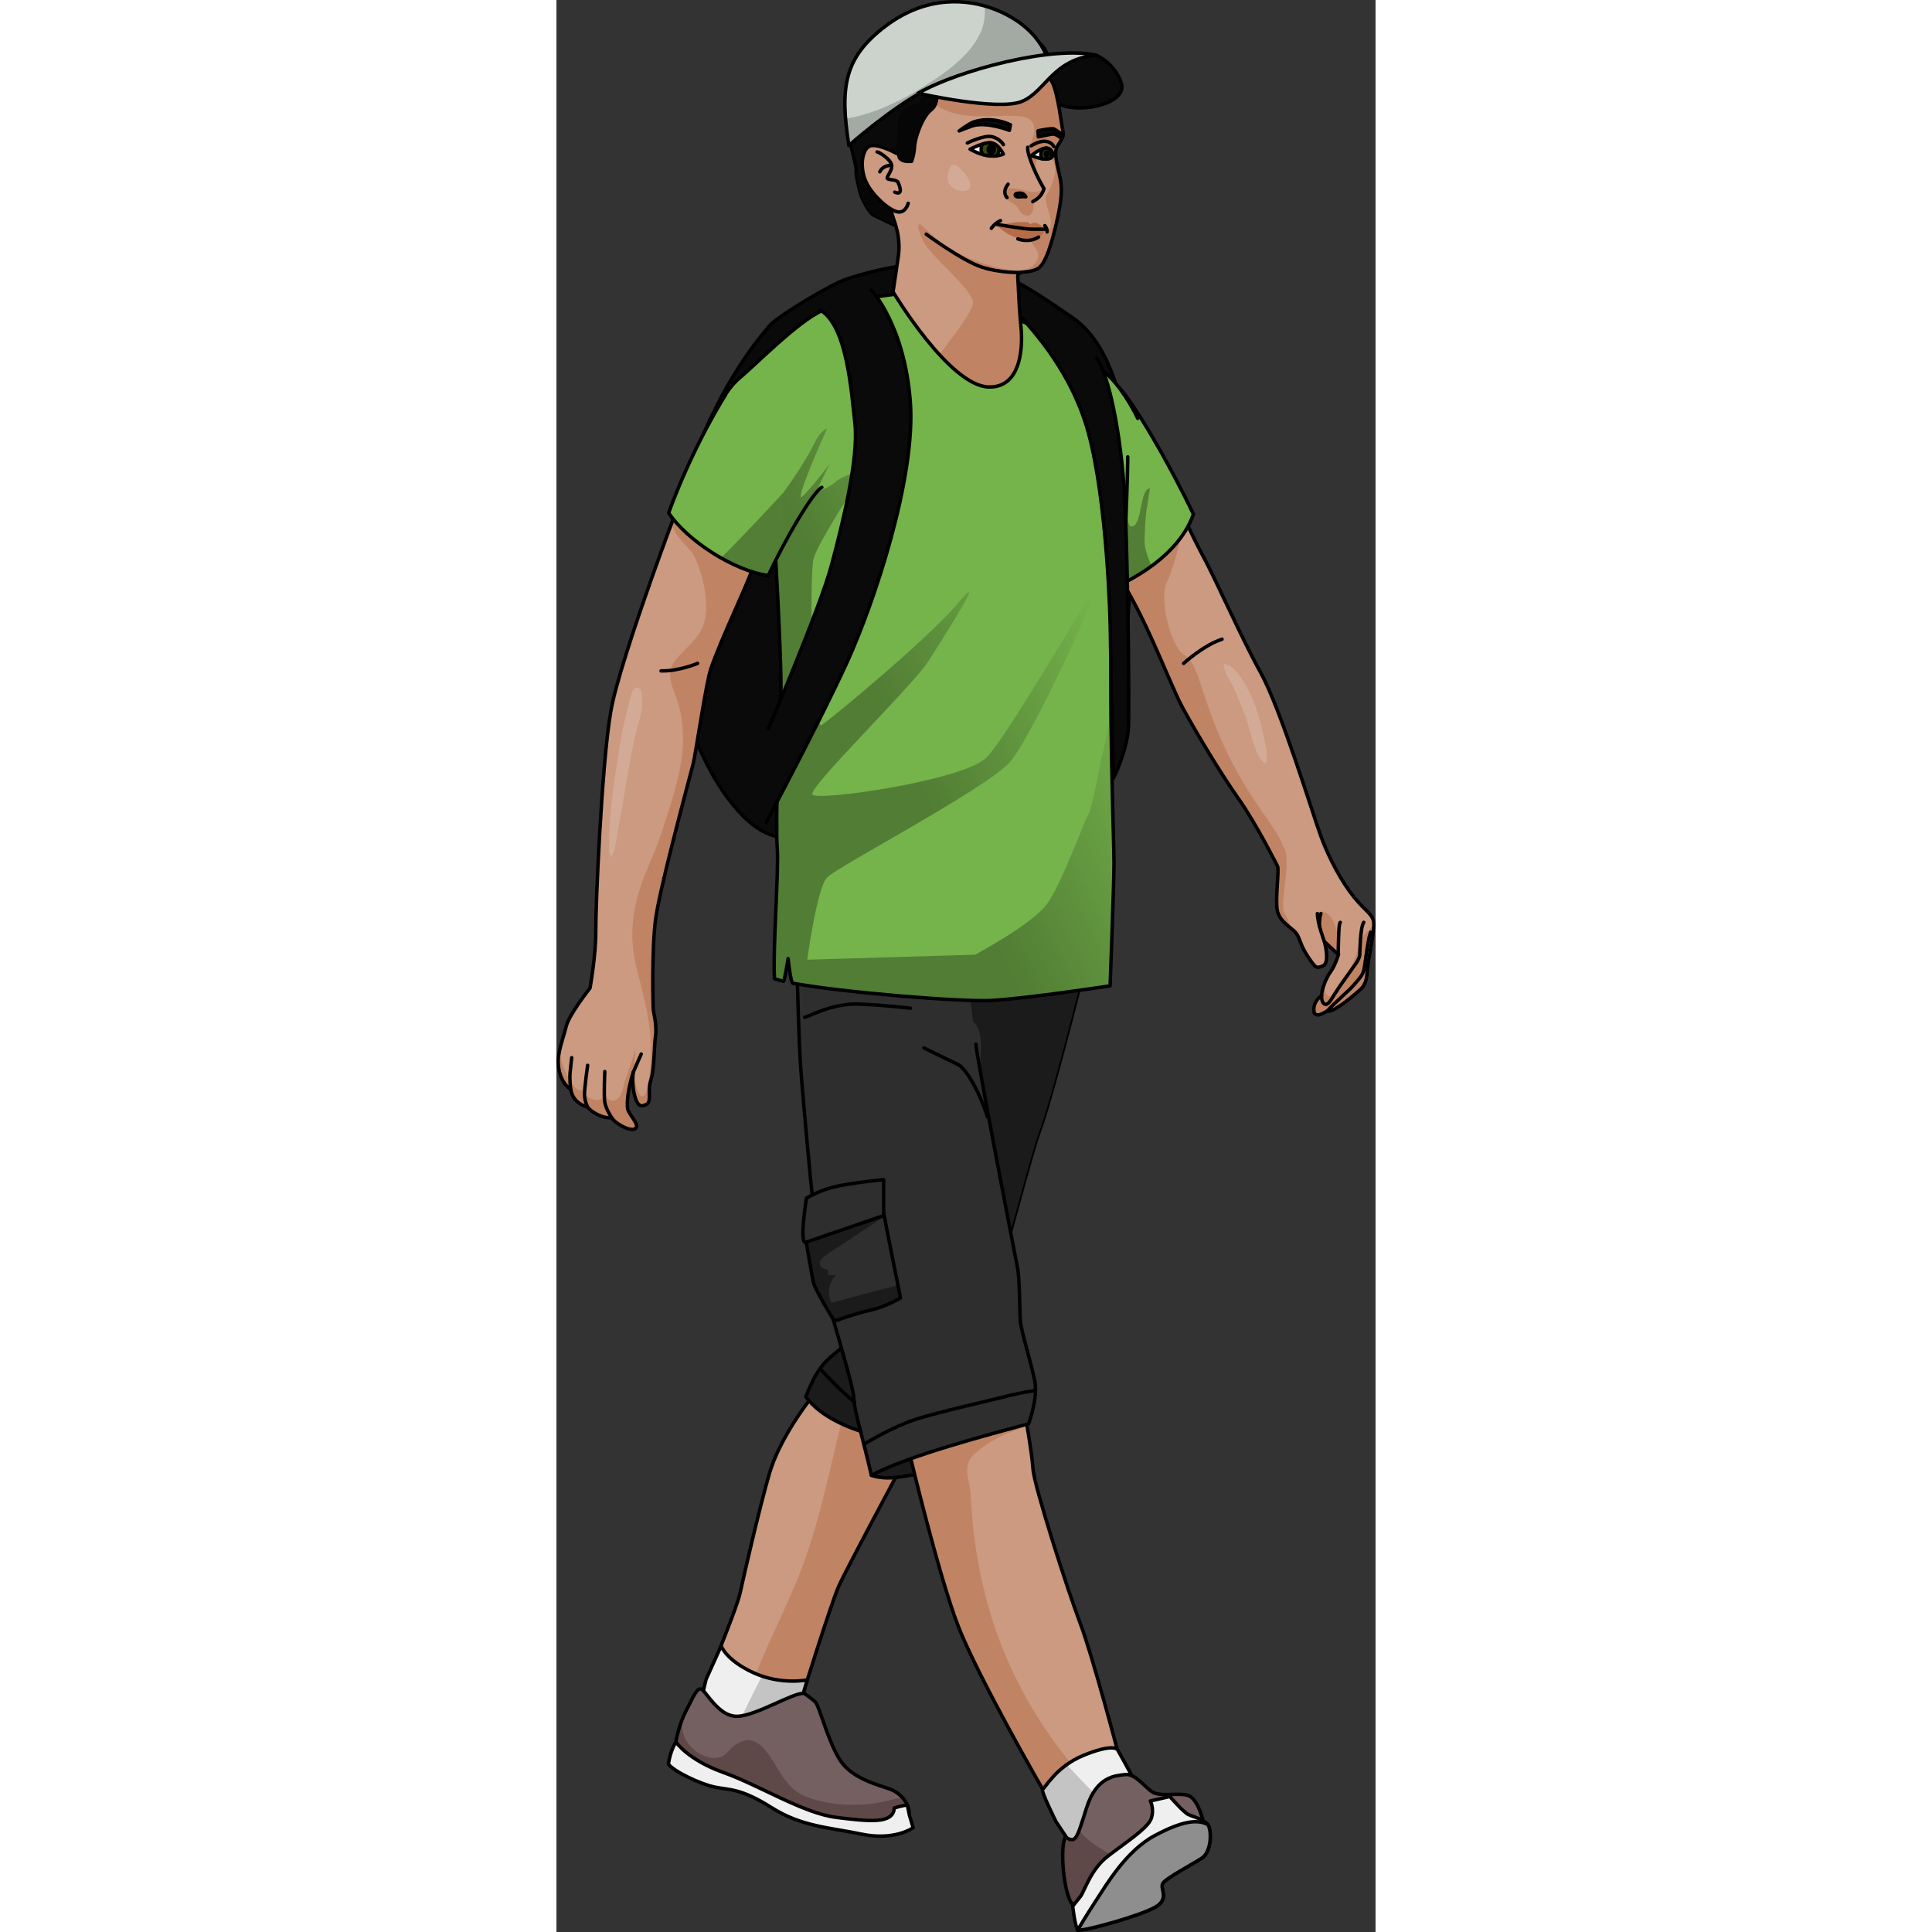 <?xml version="1.0" encoding="utf-8"?>
<!-- Created by: Science Figures, www.sciencefigures.org, Generator: Science Figures Editor -->
<svg version="1.1" id="Layer_1" xmlns="http://www.w3.org/2000/svg" xmlns:xlink="http://www.w3.org/1999/xlink" 
	 width="800px" height="800px" viewBox="0 0 236.843 558.645" enable-background="new 0 0 236.843 558.645"
	 xml:space="preserve">
<rect x="0" y="0" width="236.843" height="558.645" fill="#333333" stroke="none"/>
<g>
	<g>
		<path fill="#CB9A80" d="M72.98,405.107c0,0-8.452,10.736-11.422,21.016s-7.31,29.24-8.452,34.494s-11.879,30.839-11.879,30.839
			s7.767,8.909,8.681,9.366c0.914,0.457,16.219-1.371,16.219-1.371l4.34-7.082c0,0,8.681-28.098,11.193-33.808
			c2.513-5.711,27.412-51.855,27.412-51.855L72.98,405.107z"/>
		<path fill="#C08464" d="M83.879,405.59c-4.595,16.973-7.431,34.465-14.102,50.802c-3.671,8.989-8.071,17.612-11.701,26.632
			c-2.43,6.038-4.906,12.158-8.171,17.796c0.001,0,0.002,0.002,0.003,0.002c0.914,0.457,16.219-1.371,16.219-1.371l4.34-7.081
			c0,0,8.681-28.098,11.193-33.808c2.513-5.711,27.412-51.855,27.412-51.855L83.879,405.59z"/>
		<path fill="none" stroke="#000000" stroke-linecap="round" stroke-linejoin="round" stroke-miterlimit="10" d="M72.98,405.107
			c0,0-8.452,10.736-11.422,21.016s-7.31,29.24-8.452,34.494s-11.879,30.839-11.879,30.839s7.767,8.909,8.681,9.366
			c0.914,0.457,16.219-1.371,16.219-1.371l4.34-7.082c0,0,8.681-28.098,11.193-33.808c2.513-5.711,27.412-51.855,27.412-51.855
			L72.98,405.107z"/>
		<path fill="#0A0A0A" d="M149.219,91.857c-6.07-4.127-12.163-8.539-18.857-11.62c-14.474-6.661-31.777-4.383-46.64,0.513
			c-4.189,1.38-19.624,10.547-22.157,13.491c-6.158,7.156-11.255,15.216-15.484,23.643c-8.838,17.613-14.448,37.649-13.839,57.466
			c1.041,33.864,17.023,61.518,29.568,65.975c12.545,4.457,32.068-0.38,32.068-0.38s53.749,5.914,63.086-15.255
			c9.336-21.169,9.45-76.556,9.45-76.556S168.384,104.887,149.219,91.857z"/>
		<path fill="none" stroke="#000000" stroke-linecap="round" stroke-linejoin="round" stroke-miterlimit="10" d="M149.219,91.857
			c-6.07-4.127-12.163-8.539-18.857-11.62c-14.474-6.661-31.777-4.383-46.64,0.513c-4.189,1.38-19.624,10.547-22.157,13.491
			c-6.158,7.156-11.255,15.216-15.484,23.643c-8.838,17.613-14.448,37.649-13.839,57.466c1.041,33.864,17.023,61.518,29.568,65.975
			c12.545,4.457,32.068-0.38,32.068-0.38s53.749,5.914,63.086-15.255c9.336-21.169,9.45-76.556,9.45-76.556
			S168.384,104.887,149.219,91.857z"/>
		<path fill="#0A0A0A" d="M156.091,15.979c0,0,5.359,2.21,7.225,8.025c1.866,5.815-10.989,8.701-17.198,6.409
			c-6.209-2.292-17.174-7.111-17.174-7.111S146.181,15.019,156.091,15.979z"/>
		<path fill="none" stroke="#000000" stroke-linecap="round" stroke-linejoin="round" stroke-miterlimit="10" d="M156.091,15.979
			c0,0,5.359,2.21,7.225,8.025c1.866,5.815-10.989,8.701-17.198,6.409c-6.209-2.292-17.174-7.111-17.174-7.111
			S146.181,15.019,156.091,15.979z"/>
		<g>
			<g>
				<g>
					<path fill="#EFEFEF" d="M56.99,483.689c7.995,3.655,15.534,2.056,15.534,2.056l-4.245,14.216h-22.14
						c0,0-4.175-7.595-4.175-8.378s1.305-6.002,1.305-6.002l4.355-9.658C47.624,475.922,48.994,480.034,56.99,483.689z"/>
					<path opacity="0.2" fill="#1B1B1B" d="M59.409,484.638c-2.636,5.022-5.026,10.295-7.736,15.323h16.605l4.245-14.216
						C72.523,485.745,66.44,487.022,59.409,484.638z"/>
					<path fill="none" stroke="#000000" stroke-linecap="round" stroke-linejoin="round" stroke-miterlimit="10" d="M56.99,483.689
						c7.995,3.655,15.534,2.056,15.534,2.056l-4.245,14.216h-22.14c0,0-4.175-7.595-4.175-8.378s1.305-6.002,1.305-6.002
						l4.355-9.658C47.624,475.922,48.994,480.034,56.99,483.689z"/>
					<path fill="#2E2E2E" d="M86.752,284.885c0,0,2.585,73.808,2.585,74.982c0,1.176-1.528,14.242-1.241,15.266
						c0.286,1.023-1.259,1.629-2.55,4.984c-1.291,3.355-1.187,5.521-1.775,7.566c-0.59,2.044-2.912,3.076-5.785,5.924
						c-2.122,2.102-4.081,5.536-5.878,10.295c4.521,5.94,12.05,8.876,19.206,11.053c4.521,1.375,9.12,2.472,13.708,3.594
						c0.562,0.137,1.144,0.267,1.739,0.394c5.728-8.636,10.683-16.28,12.024-19.351c3.592-8.227,17.33-62.994,20.856-72.467
						c3.525-9.473,12.223-44.12,12.223-44.12L86.752,284.885z"/>
					<path fill="#1B1B1B" d="M101.934,404.906c-0.324-0.704-0.663-1.427-1.025-2.191c-4.105-8.651-8.921-16.916-14.256-24.847
						c-0.358,0.58-0.742,1.303-1.106,2.25c-1.291,3.355-1.187,5.521-1.775,7.566c-0.59,2.044-2.912,3.076-5.785,5.924
						c-2.122,2.102-4.081,5.536-5.878,10.295c4.521,5.94,12.05,8.876,19.206,11.053c4.521,1.375,9.12,2.472,13.708,3.594
						c0.234,0.057,0.483,0.109,0.723,0.164C104.391,414.141,103.149,409.532,101.934,404.906z"/>
					<path fill="none" stroke="#000000" stroke-linecap="round" stroke-linejoin="round" stroke-miterlimit="10" d="M86.752,284.885
						c0,0,2.585,73.808,2.585,74.982c0,1.176-1.528,14.242-1.241,15.266c0.286,1.023-1.259,1.629-2.55,4.984
						c-1.291,3.355-1.187,5.521-1.775,7.566c-0.59,2.044-2.912,3.076-5.785,5.924c-2.122,2.102-4.081,5.536-5.878,10.295
						c4.521,5.94,12.05,8.876,19.206,11.053c4.521,1.375,9.12,2.472,13.708,3.594c0.562,0.137,1.144,0.267,1.739,0.394
						c5.728-8.636,10.683-16.28,12.024-19.351c3.592-8.227,17.33-62.994,20.856-72.467c3.525-9.473,12.223-44.12,12.223-44.12
						L86.752,284.885z"/>
					<path fill="#1B1B1B" d="M86.752,284.885c0,0,0.041,1.172,0.112,3.22c2.189,0.245,4.386,0.589,6.641,1.31
						c4.729,1.513,9.096,2.039,13.983,2.659c3.468,0.44,10.556,1.332,13.278,3.643c2.138,1.814,2.115,6.51,1.903,9.018
						c-0.126,1.487,0.096,4.309-0.274,5.612c-0.498,1.76-1.871,2.166-3.184,3.326c-3.078,2.723-7.146,6.916-9.25,10.475
						c-3.063,5.18-3.778,10.624-7.643,15.592c-3.067,3.945-6.623,7.158-10.666,10.092c-0.8,0.58-1.681,1.159-2.586,1.752
						c0.166,4.891,0.27,8.049,0.27,8.283c0,0.249-0.069,1.036-0.174,2.125c0.1,0.3,0.199,0.601,0.28,0.923
						c4.356,17.39,13.642,32.632,22.549,48.062c3.329-5.145,5.887-9.31,6.793-11.386c3.592-8.227,17.33-62.994,20.856-72.467
						c3.525-9.473,12.223-44.12,12.223-44.12L86.752,284.885z"/>
					<path fill="#746060" d="M71.624,489.653c0,0,2.16,1.431,3.28,2.547c1.12,1.117,3.792,11.949,7.323,17.086
						c3.531,5.137,11.213,6.932,14.24,8.047c3.029,1.116,5.95,4.241,5.526,8.103c-0.423,3.863-8.89,4.557-12.405,4.192
						c-3.514-0.364-25.021-8.466-31.28-12.282c-6.261-3.816-20.97-7.055-22.064-8.316c-1.095-1.261-1.823-4.66-1.71-5.329
						c0.115-0.668,0.869-5.069,2.996-9.117c2.124-4.047,2.979-6.449,4.279-6.182c1.301,0.268,4.947,8.004,10.454,7.875
						C57.772,496.147,68.695,489.223,71.624,489.653z"/>
					<path fill="#5F4848" d="M101.994,525.435c0.241-2.194-0.601-4.15-1.926-5.635c-2.528,0.351-5.031,1.141-7.494,1.551
						c-6.422,1.07-14.977,0.59-20.991-2.11c-5.21-2.34-6.912-7.167-9.987-11.571c-2.813-4.028-5.784-6.167-10.194-2.896
						c-1.781,1.321-2.366,3.126-4.743,3.483c-3.452,0.519-6.946-1.775-8.836-4.51c-1.304-1.886-1.667-4.102-1.562-6.332
						c-1.171,3.063-1.639,5.772-1.727,6.285c-0.113,0.669,0.615,4.068,1.71,5.329c1.095,1.262,15.804,4.5,22.064,8.316
						c6.26,3.816,27.767,11.918,31.28,12.282C93.105,529.992,101.571,529.299,101.994,525.435z"/>
					<path fill="none" stroke="#000000" stroke-linecap="round" stroke-linejoin="round" stroke-miterlimit="10" d="M71.624,489.653
						c0,0,2.16,1.431,3.28,2.547c1.12,1.117,3.792,11.949,7.323,17.086c3.531,5.137,11.213,6.932,14.24,8.047
						c3.029,1.116,5.95,4.241,5.526,8.103c-0.423,3.863-8.89,4.557-12.405,4.192c-3.514-0.364-25.021-8.466-31.28-12.282
						c-6.261-3.816-20.97-7.055-22.064-8.316c-1.095-1.261-1.823-4.66-1.71-5.329c0.115-0.668,0.869-5.069,2.996-9.117
						c2.124-4.047,2.979-6.449,4.279-6.182c1.301,0.268,4.947,8.004,10.454,7.875C57.772,496.147,68.695,489.223,71.624,489.653z"/>
					<path fill="#EFEFEF" d="M34.534,503.7c0,0,3.411,5.145,13.75,8.825c10.34,3.682,23.167,11.832,32.669,12.992
						c9.5,1.158,16.427,1.993,16.725-2.731c2.149-0.704,3.764-0.861,3.764-0.861l0.636,3.048l1.062,3.521
						c0,0-5.313,3.857-14.868,1.86c-9.554-1.996-17.282-2.129-26.104-7.696c-8.823-5.568-12.013-5.043-16.278-5.895
						c-4.268-0.85-12.089-4.611-13.521-6.688C32.915,506.192,34.534,503.7,34.534,503.7z"/>
					<path fill="none" stroke="#000000" stroke-linecap="round" stroke-linejoin="round" stroke-miterlimit="10" d="M34.534,503.7
						c0,0,3.411,5.145,13.75,8.825c10.34,3.682,23.167,11.832,32.669,12.992c9.5,1.158,16.427,1.993,16.725-2.731
						c2.149-0.704,3.764-0.861,3.764-0.861l0.636,3.048l1.062,3.521c0,0-5.313,3.857-14.868,1.86
						c-9.554-1.996-17.282-2.129-26.104-7.696c-8.823-5.568-12.013-5.043-16.278-5.895c-4.268-0.85-12.089-4.611-13.521-6.688
						C32.915,506.192,34.534,503.7,34.534,503.7z"/>
					<path fill="#CB9A80" d="M165.906,116.245c0,0,16.571,36.316,20.626,43.719c4.055,7.404,11.184,23.811,17.1,34.554
						c5.918,10.742,15.162,41.252,17.453,47.422c2.291,6.17,5.818,12.87,9.52,17.452c3.702,4.584,5.905,5.025,5.729,8.286
						c-0.175,3.262-1.85,11.019-1.938,13.486c-0.089,2.468-0.794,3.967-2.116,5.112c-1.322,1.147-7.315,6.523-9.432,6.082
						c-2.115,1.147-2.82,1.498-3.702,0.617c-0.44-1.675,0.088-3.702,2.116-5.112c0-1.939,1.322-5.112,2.645-6.964
						c1.321-1.851,2.203-4.848,2.203-4.848l-4.055-3.79c0,0,1.675,5.993-0.352,6.964c-2.027,0.969-2.232,0.617-4.48-2.725
						c-2.247-3.342-2.131-5.121-3.364-6.708c-1.234-1.586-4.937-3.261-5.466-6.787c-0.529-3.525,0.628-11.603,0.099-12.573
						c-0.528-0.969-6.177-12.283-11.288-19.512c-5.113-7.227-12.274-19.158-16.24-26.474c-3.967-7.316-12.537-31.491-21.389-41.743"
						/>
					<g>
						<path fill="#C08464" d="M210.53,264.152c-1.653-2.805,2.476-16.332-0.512-19.567c-1.407-4.913-9.003-12.169-16.299-27.394
							c-7.295-15.225-7.929-25.374-12.052-27.708c-4.123-2.333-7.612-16.697-5.075-21.455c2.382-4.467,4.765-16.483,5.047-17.934
							c-2.98-6.238-6.614-14.041-9.639-20.588l-8.607,5.174l-3.82,28.023c8.852,10.252,17.422,34.427,21.389,41.743
							c3.966,7.315,11.127,19.246,16.24,26.474c5.111,7.229,10.76,18.543,11.288,19.512c0.529,0.971-0.628,9.048-0.099,12.573
							c0.396,2.634,2.562,4.235,4.146,5.538C211.984,267.01,211.321,265.492,210.53,264.152z"/>
						<path fill="#C08464" d="M232.499,271.38c-0.925,4.672-2.6,8.99-6.5,14.547c-3.875,5.522-3.943-1.4-3.944-1.486
							c-0.476,1.236-0.793,2.477-0.793,3.423c-2.028,1.41-2.557,3.438-2.116,5.112c0.882,0.881,1.587,0.529,3.702-0.617
							c2.116,0.441,8.109-4.935,9.432-6.082c1.322-1.146,2.027-2.645,2.116-5.112c0.087-2.468,1.763-10.225,1.938-13.486
							c0.006-0.103,0.002-0.194,0.004-0.292C235.185,268.661,233.858,270.069,232.499,271.38z"/>
						<path fill="#C08464" d="M221.041,269.264l1.6,8.236c0.286-2.102-0.587-5.239-0.587-5.239l3.81,3.562
							c0.443-3.777-0.138-9.73-3.017-11.671C219.058,261.596,221.041,269.264,221.041,269.264z"/>
						<path fill="#C08464" d="M225.219,278.469c0.071-0.142,0.139-0.298,0.201-0.482
							C225.357,278.143,225.29,278.304,225.219,278.469z"/>
					</g>
					<path fill="none" stroke="#000000" stroke-linecap="round" stroke-linejoin="round" stroke-miterlimit="10" d="
						M165.906,116.245c0,0,16.571,36.316,20.626,43.719c4.055,7.404,11.184,23.811,17.1,34.554
						c5.918,10.742,15.162,41.252,17.453,47.422c2.291,6.17,5.818,12.87,9.52,17.452c3.702,4.584,5.905,5.025,5.729,8.286
						c-0.175,3.262-1.85,11.019-1.938,13.486c-0.089,2.468-0.794,3.967-2.116,5.112c-1.322,1.147-7.315,6.523-9.432,6.082
						c-2.115,1.147-2.82,1.498-3.702,0.617c-0.44-1.675,0.088-3.702,2.116-5.112c0-1.939,1.322-5.112,2.645-6.964
						c1.321-1.851,2.203-4.848,2.203-4.848l-4.055-3.79c0,0,1.675,5.993-0.352,6.964c-2.027,0.969-2.232,0.617-4.48-2.725
						c-2.247-3.342-2.131-5.121-3.364-6.708c-1.234-1.586-4.937-3.261-5.466-6.787c-0.529-3.525,0.628-11.603,0.099-12.573
						c-0.528-0.969-6.177-12.283-11.288-19.512c-5.113-7.227-12.274-19.158-16.24-26.474c-3.967-7.316-12.537-31.491-21.389-41.743"
						/>
					<path fill="none" stroke="#000000" stroke-linecap="round" stroke-linejoin="round" stroke-miterlimit="10" d="
						M222.055,272.261c0,0-2.027-5.288-2.027-8.109"/>
					<path fill="none" stroke="#000000" stroke-linecap="round" stroke-linejoin="round" stroke-miterlimit="10" d="
						M220.611,267.729c0,0-0.055-2.256,0.431-3.577"/>
					<path fill="none" stroke="#000000" stroke-linecap="round" stroke-linejoin="round" stroke-miterlimit="10" d="M226.11,276.052
						c0,0-0.089-0.97,0-3.173c0.088-2.204,0.088-5.817,0.528-6.171"/>
					<path fill="none" stroke="#000000" stroke-linecap="round" stroke-linejoin="round" stroke-miterlimit="10" d="
						M221.262,287.863c0,0-0.177,1.88,0.793,2.438c0.97,0.559,1.763-0.94,3.085-3.056c1.322-2.115,3.967-5.729,4.76-6.876
						c0.794-1.145,2.291-2.908,2.38-4.318c0.089-1.41,0.089-7.58,1.145-9.344"/>
					<path fill="none" stroke="#000000" stroke-linecap="round" stroke-linejoin="round" stroke-miterlimit="10" d="
						M222.848,292.358c1.763-2.057,6.259-5.817,7.669-7.492c1.41-1.675,2.468-2.645,2.908-4.23
						c0.441-1.587,1.146-9.256,2.027-11.107"/>
					<path id="changecolor_11_" fill="#75B34B" d="M161.162,169.884c0,0,18.083-7.099,23.02-21.202
						c-7.052-14.808-17.184-32.143-21.651-36.785"/>
					<path opacity="0.3" d="M171.509,141.184c-3.063,0.658-1.986,11.093-5.333,11.068c-1.92-0.014-1.619-14.396-0.957-15.878
						l-3.366,4.218l-0.69,29.291c0,0,5.259-2.068,10.879-6.182c-0.962-2.494-2.118-4.873-1.992-7.832
						c0.113-2.68,0.163-5.372,0.518-8.033C170.621,147.427,171.729,141.137,171.509,141.184z"/>
					<path fill="none" stroke="#000000" stroke-linecap="round" stroke-linejoin="round" stroke-miterlimit="10" d="
						M161.162,169.884c0,0,18.083-7.099,23.02-21.202c-7.052-14.808-17.184-32.143-21.651-36.785"/>
					<path fill="#CB9A80" d="M48.806,114.305c0,0-3.188,6.551-7.559,16.594c-4.369,10.043-22.836,59.418-25.508,74.64
						c-2.674,15.224-4.433,56.743-4.364,63.643c0.069,6.9-1.671,16.526-1.671,16.526s-6.039,7.628-6.86,10.987
						c-0.823,3.358-2.542,7.541-2.325,10.895c0.219,3.355,1.447,5.9,3.598,7.395c0.52,2.698,2.19,4.371,4.883,5.119
						c0.793,1.233,4.366,3.455,6.953,3.043c0.973,1.713,5.551,4.272,6.905,3.153c1.355-1.118-2.177-4.14-2.326-5.995
						c-0.149-1.853,0.116-5.387,1.68-10.273c-0.479,3.395,0.297,6.925,0.861,8.135c0.564,1.209,1.049,2.065,2.843,1.225
						c1.792-0.843,0.307-3.645,1.361-6.978c1.057-3.333,0.903-9.554,1.372-12.835c0.466-3.281-0.784-7.781-0.67-7.77
						c0,0-0.554-17.465,0.757-26.457c1.313-8.993,8.147-34.402,10.786-44.459c0.729-2.782,3.769-23.764,5.127-27.578
						c3.55-9.973,9.703-22.313,12.205-29.274c3.458-9.625,9.976-14.717,9.976-14.717"/>
					<g>
						<path fill="#C08464" d="M64.862,151.158c-2.125-2.493-4.586-4.814-6.965-7.22c-3.094-3.129-10.61-13.41-15.977-14.58
							c-0.222,0.506-0.445,1.016-0.674,1.541c-1.443,3.315-4.422,10.92-7.862,20.165c0.048,0.483,0.142,0.962,0.307,1.434
							c1.253,3.592,5.148,5.809,6.642,9.335c2.158,5.094,3.944,12.838,2.35,18.249c-1.381,4.687-5.653,7.4-8.493,11.093
							c-3.136,4.074,0.09,8.651,1.251,13.005c1.26,4.727,1.496,10.566,0.722,15.55c-1.163,7.476-3.777,15.006-6.183,22.201
							c-2.016,6.039-5.16,11.665-6.654,17.748c-1.905,7.754-1.864,13.798,0.159,21.513c3.041,11.597,5.329,21.424,2.751,33.357
							c-1.041,4.815-2.824,1.639-3.455-1.587c-0.628-3.211,0.075-6.509-0.018-9.719c-0.775,3.941-2.665,7.488-3.487,11.322
							c-0.927,4.318-4.53,5.491-5.726,0.413c1.079,4.866-5.004,3.366-6.159-0.077c-0.256,1.732-3.294-1.523-3.903-2.944
							c-0.768-1.792-2.013-4.165-2.308-6.272c-0.11-0.791-0.149-1.617-0.154-2.455c-0.358,1.516-0.593,3.007-0.505,4.361
							c0.219,3.355,1.447,5.9,3.598,7.395c0.52,2.698,2.19,4.371,4.883,5.119c0.793,1.233,4.366,3.455,6.953,3.043
							c0.973,1.713,5.551,4.272,6.905,3.153c1.355-1.118-2.177-4.14-2.326-5.995c-0.149-1.853,0.116-5.387,1.68-10.273
							c-0.479,3.395,0.297,6.925,0.861,8.135c0.564,1.209,1.049,2.065,2.843,1.225c1.792-0.843,0.307-3.645,1.361-6.978
							c1.057-3.333,0.903-9.554,1.372-12.835c0.466-3.281-0.784-7.781-0.67-7.77c0,0-0.554-17.465,0.757-26.457
							c1.313-8.993,8.147-34.402,10.786-44.459c0.729-2.782,3.769-23.764,5.127-27.578c3.55-9.973,9.703-22.313,12.205-29.274
							C59.111,157.759,62.661,153.423,64.862,151.158z"/>
						<path fill="#C08464" d="M7.22,313.391c-0.057,0.533,0.012,1.039,0.169,1.51C7.437,314.579,7.4,314.104,7.22,313.391z"/>
					</g>
					<path fill="none" stroke="#000000" stroke-linecap="round" stroke-linejoin="round" stroke-miterlimit="10" d="M48.806,114.305
						c0,0-3.188,6.551-7.559,16.594c-4.369,10.043-22.836,59.418-25.508,74.64c-2.674,15.224-4.433,56.743-4.364,63.643
						c0.069,6.9-1.671,16.526-1.671,16.526s-6.039,7.628-6.86,10.987c-0.823,3.358-2.542,7.541-2.325,10.895
						c0.219,3.355,1.447,5.9,3.598,7.395c0.52,2.698,2.19,4.371,4.883,5.119c0.793,1.233,4.366,3.455,6.953,3.043
						c0.973,1.713,5.551,4.272,6.905,3.153c1.355-1.118-2.177-4.14-2.326-5.995c-0.149-1.853,0.116-5.387,1.68-10.273
						c-0.479,3.395,0.297,6.925,0.861,8.135c0.564,1.209,1.049,2.065,2.843,1.225c1.792-0.843,0.307-3.645,1.361-6.978
						c1.057-3.333,0.903-9.554,1.372-12.835c0.466-3.281-0.784-7.781-0.67-7.77c0,0-0.554-17.465,0.757-26.457
						c1.313-8.993,8.147-34.402,10.786-44.459c0.729-2.782,3.769-23.764,5.127-27.578c3.55-9.973,9.703-22.313,12.205-29.274
						c3.458-9.625,9.976-14.717,9.976-14.717"/>
					<path fill="none" stroke="#000000" stroke-linecap="round" stroke-linejoin="round" stroke-miterlimit="10" d="M15.952,323.147
						c0,0-1.598-2.354-1.961-4.347c-0.364-1.992-0.007-8.962-0.007-8.962"/>
					<path fill="none" stroke="#000000" stroke-linecap="round" stroke-linejoin="round" stroke-miterlimit="10" d="M8.999,320.104
						c0,0-0.858-1.701-0.892-3.542c-0.034-1.842,0.913-8.518,0.913-8.518"/>
					<path fill="none" stroke="#000000" stroke-linecap="round" stroke-linejoin="round" stroke-miterlimit="10" d="M4.116,314.985
						c0,0-0.367-3.027-0.172-4.844c0.194-1.816,0.462-4.316,0.462-4.316"/>
					
						<line fill="none" stroke="#000000" stroke-linecap="round" stroke-linejoin="round" stroke-miterlimit="10" x1="22.211" y1="310.032" x2="24.51" y2="304.764"/>
					<path fill="#CB9A80" d="M135.463,408.765c0,0,2,11,2.333,16s10,35,13.667,44.667C155.13,479.098,162.716,508,162.716,508
						l-22.131,9.348c0,0-18.789-32.584-24.455-47.25c-5.667-14.667-14-49.667-14-49.667l-4-17l8.667-12L135.463,408.765z"/>
					<path fill="#1B1B1B" stroke="#000000" stroke-linecap="round" stroke-linejoin="round" stroke-miterlimit="10" d="
						M91.059,426.588c0,0,2.074,0.889,5.776,0.728s10.625-1.771,10.625-1.771l-1.61-5.152
						C105.851,420.394,98.967,420.708,91.059,426.588z"/>
					<path fill="#C08464" d="M106.796,391.431c-0.001,0.001-8.667,12-8.667,12l4,17c0,0,8.333,35,14,49.667
						c5.667,14.667,24.455,47.25,24.455,47.25l10.669-4.507c-12.313-14.167-21.528-30.744-26.566-49.025
						c-1.894-6.875-3.243-13.898-4.076-20.979c-0.433-3.686-0.589-7.374-0.879-11.069c-0.231-2.945-1.741-6.508-0.405-9.328
						c0.55-1.162,1.521-2.065,2.515-2.88c3.298-2.705,7.119-4.772,11.188-6.052c0.984-0.31,2.217-0.909,2.067-1.93
						c-0.102-0.696-0.829-1.098-1.48-1.364c-2.925-1.191-6.087-1.797-9.245-1.774c-2.356,0.018-4.798,0.369-7.006-0.453
						c-5.996-2.231-7.304-7.52-3.677-12.434C113.029,395.198,106.85,391.356,106.796,391.431z"/>
					<path fill="none" stroke="#000000" stroke-linecap="round" stroke-linejoin="round" stroke-miterlimit="10" d="
						M135.463,408.765c0,0,2,11,2.333,16s10,35,13.667,44.667C155.13,479.098,162.716,508,162.716,508l-22.131,9.348
						c0,0-18.789-32.584-24.455-47.25c-5.667-14.667-14-49.667-14-49.667l-4-17l8.667-12L135.463,408.765z"/>
					<path fill="#2E2E2E" d="M91.059,426.588c10.734-5.7,34.005-11.764,45.458-14.908c0.371-0.993,2.799-7.791,1.713-12.793
						c-1.177-5.406-3.854-14.111-4.089-16.814c-0.235-2.703-0.143-12.219-0.848-15.628c-0.705-3.407-12.341-63.577-11.988-64.518
						l-3.243-25.427l-48.469,5.166c0,0,0.504,19.942,1.042,27.27c0.538,7.328,4.674,55.762,6.789,63.498
						c2.116,7.736,8.571,28.773,8.571,31.946C85.994,407.493,88.88,416.971,91.059,426.588z"/>
					<path fill="none" stroke="#000000" stroke-linecap="round" stroke-linejoin="round" stroke-miterlimit="10" d="M69.593,281.667
						c0,0,0.504,19.942,1.042,27.27c0.538,7.328,4.674,55.762,6.789,63.498c2.116,7.736,8.571,28.773,8.571,31.946
						c0,3.112,2.886,12.59,5.065,22.207c10.734-5.7,34.005-11.764,45.458-14.908c0.371-0.993,2.799-7.791,1.713-12.793
						c-1.177-5.406-3.854-14.111-4.089-16.814c-0.235-2.703-0.143-12.219-0.848-15.628c-0.705-3.407-12.341-63.577-11.988-64.518"/>
					<path id="changecolor_10_" fill="#75B34B" d="M164.605,151.709c-1.595,11.283-3.239,22.876-3.811,29.41
						c-1.328,15.175,0.426,62.717,0.426,68.358c0,5.641-1.132,35.586-1.132,35.586s-24.327,3.701-34.376,4.23
						c-8.644,0.455-42.914-2.308-57.377-4.996c-0.618-0.115-1.355-7.102-1.355-7.102s-1.043,6.615-1.347,6.545
						c-1.074-0.249-1.948-0.494-2.586-0.735c-0.529-8.638,1.315-31.614,0.787-37.961c-0.529-6.347,0.551-41.348,0.927-43.286
						c0.854-4.414-2.107-53.492-2.161-52.9c-0.177,1.939-7.228-22.918-7.581-23.623c-0.352-0.705-7.975-7.529-7.975-7.529
						s1.805-4.987,6.035-8.514c4.233-3.525,16.675-16.206,23.726-19.379c7.051-3.173,15.199-3.916,15.199-3.916l20.248-2.893
						c0,0,30.928,13.772,31.272,13.723c0.344-0.05,9.864,7.001,14.535,10.527c4.673,3.525,8.857,11.208,10.014,13.726"/>
					<linearGradient id="SVGID_1_" gradientUnits="userSpaceOnUse" x1="99.765" y1="213.72" x2="161.933" y2="184.049">
						<stop  offset="0" style="stop-color:#000000"/>
						<stop  offset="1" style="stop-color:#000000;stop-opacity:0"/>
					</linearGradient>
					<path opacity="0.3" fill="url(#SVGID_1_)" d="M125.712,289.294c10.049-0.529,34.376-4.23,34.376-4.23
						s1.132-29.945,1.132-35.586c0-3.601-0.715-24.269-0.887-42.698c-1.273,6.142-2.344,11.208-2.547,11.884
						c-0.554,1.846-2.768,14.764-4.061,16.979c-1.293,2.215-7.565,19.747-11.811,25.652c-4.244,5.906-20.854,14.758-20.854,14.758
						l-48.538,1.449c0,0,2.768-20.637,5.721-23.774c2.953-3.137,45.953-25.653,52.781-33.287
						c6.828-7.635,27.683-54.007,23.992-49.023c-3.691,4.982-24.176,40.602-30.451,47.43c-6.275,6.828-49.275,12.918-50.566,10.889
						c-1.292-2.029,28.974-31.374,33.561-38.571c4.587-7.198,17.56-27.499,8.754-16.979c-8.805,10.52-36.595,33.404-39.575,35.434
						c-2.981,2.03-3.663-43.554-2.372-48.169c1.292-4.613,12.551-21.776,13.938-24.176c1.388-2.399-6.37,0.738-7.552,2.029
						c-1.181,1.293-5.565,3.049-5.849,3.392c-0.283,0.342,4.078-8.559,4.078-8.559s-4.799,6.46-7.752,9.316
						c-2.953,2.857,6.275-17.99,6.828-19.097c0.553-1.107-1.846,0.368-3.506,3.875c-1.661,3.508-6.275,10.889-10.889,16.795
						c-0.558,0.712-1.171,1.516-1.82,2.373c0.439,1.223,0.724,1.828,0.757,1.459c0.054-0.592,3.016,48.486,2.161,52.9
						c-0.376,1.938-1.456,36.939-0.927,43.286c0.528,6.347-1.316,29.323-0.787,37.961c0.638,0.241,1.512,0.486,2.586,0.735
						c0.304,0.07,1.347-6.545,1.347-6.545s0.737,6.986,1.355,7.102C82.798,286.986,117.069,289.749,125.712,289.294z"/>
					<path fill="none" stroke="#000000" stroke-linecap="round" stroke-linejoin="round" stroke-miterlimit="10" d="
						M168.074,120.979c-1.156-2.518-5.341-10.2-10.014-13.726c-4.671-3.526-14.191-10.577-14.535-10.527
						c-0.345,0.05-31.272-13.723-31.272-13.723l-20.248,2.893c0,0-8.149,0.744-15.199,3.916
						c-7.052,3.173-19.494,15.854-23.726,19.379c-4.23,3.526-6.035,8.514-6.035,8.514s7.623,6.824,7.975,7.529
						c0.353,0.705,7.404,25.563,7.581,23.623c0.054-0.592,3.016,48.486,2.161,52.9c-0.376,1.938-1.456,36.939-0.927,43.286
						c0.528,6.347-1.316,29.323-0.787,37.961c0.638,0.241,1.512,0.486,2.586,0.735c0.304,0.07,1.347-6.545,1.347-6.545
						s0.737,6.986,1.355,7.102c14.463,2.688,48.733,5.451,57.377,4.996c10.049-0.529,34.376-4.23,34.376-4.23
						s1.132-29.945,1.132-35.586c0-5.642-1.754-53.183-0.426-68.358c0.571-6.534,2.216-18.127,3.811-29.41
						c0,0,0.592-15.023,0.592-19.602"/>
					<path id="changecolor" fill="#75B34B" d="M66.29,154.436c-2.198-4.911-0.987-12.397,0.666-17.363
						c0.41-1.235,0.879-2.661,1.445-4.104l-19.596-18.663c0,0-9.296,14.579-16.365,33.99c5.173,7.793,18.57,16.691,28.814,18.134
						c1.577-3.437,3.608-7.403,5.7-11.176C66.685,155.048,66.447,154.788,66.29,154.436z"/>
					<path opacity="0.3" d="M61.255,166.429c1.577-3.437,3.608-7.403,5.7-11.176c-0.271-0.206-0.508-0.466-0.665-0.817
						c-1.492-3.336-1.412-7.859-0.689-11.975v-0.001c0,0-12.441,13.517-18.023,18.859C52.135,163.907,56.969,165.826,61.255,166.429
						z"/>
					<path fill="none" stroke="#000000" stroke-linecap="round" stroke-linejoin="round" stroke-miterlimit="10" d="M48.806,114.305
						c0,0-9.296,14.579-16.365,33.99c5.173,7.793,18.57,16.691,28.814,18.134c4.522-9.855,12.783-24.086,15.483-25.521"/>
					<path fill="#CB9A80" d="M134.351,94.971c0-0.352-0.471-4.348-0.705-10.107c-0.234-5.758-0.511-4.988,0.141-5.762
						c0.648-0.772,3.072-0.109,5.421-1.456c2.347-1.345,4.147-8.039,5.263-12.728c1.779-7.484,1.788-10.674,1.094-13.795
						c-0.695-3.121-1.605-6.582-1.009-8.186c0.599-1.604,2.37-3.113,1.924-4.916c-0.446-1.805-1.4-10.605-3.014-14.035
						c-1.615-3.429-9.134-9.684-15.425-10.656c-6.287-0.97-24.094-3.914-31.364,6c-7.271,9.916-6.948,32.578-1.736,39.711
						c5.21,7.135,4.067,14.117,3.828,15.631c-0.237,1.514-1.438,9.722-1.438,9.722s16.24,27.853,27.618,27.502
						C136.992,111.525,134.351,94.971,134.351,94.971z"/>
					<path fill="#C08464" d="M130.054,54.802c0.835-0.621,2.023-0.362,2.963-0.242c0.878,0.112,1.689,0.26,2.527,0.539
						c0.777,0.258,1.642,0.428,2.461,0.42c0.555-0.006,1.119-0.072,1.65-0.234c0.3-0.092,0.638-0.363,0.927-0.402
						c0.835-0.11-0.405,1.313-0.566,1.496c-0.56,0.639-1.057,1.424-1.718,1.966c-0.229,0.187-0.426,0.247-0.408,0.555
						c0.02,0.323,0.12,0.566,0.088,0.912c-0.064,0.729-0.364,1.681-0.875,2.221c-0.479,0.507-1.382,0.367-1.949,0.097
						c-0.722-0.347-1.203-1.072-1.582-1.752c-0.35-0.625-0.833-1.098-1.425-1.49c-0.422-0.285-1.029-0.438-1.393-0.783
						c-0.256-0.24-0.402-0.574-0.518-0.9c-0.101-0.284-0.264-0.496-0.376-0.77C129.656,55.938,129.568,55.163,130.054,54.802z"/>
					<path fill="#C08464" d="M139.207,77.646c2.347-1.345,4.147-8.039,5.263-12.728c1.779-7.484,1.788-10.674,1.094-13.795
						c-0.695-3.121-1.605-6.582-1.009-8.186c0.599-1.604,2.37-3.113,1.924-4.916c-0.446-1.805-1.4-10.605-3.014-14.035
						c-0.957-2.031-2.811-3.689-4.499-5.105c-0.818-0.686-1.336-1.552-2.478-1.495c-1.15,0.058-2.234,0.775-3.24,1.266
						c-1.592,0.778-3.339,1.175-5.06,1.598c-3.785,0.929-7.53,2.012-11.273,3.094c-2.246,0.649-4.493,1.299-6.704,2.059
						c-1.152,0.396-2.329,0.843-3.206,1.688c-0.086,0.083-0.174,0.181-0.178,0.3c-0.004,0.108,0.062,0.204,0.127,0.291
						c2.791,3.752,7.649,5.4,12.306,5.81c4.658,0.41,9.351-0.202,14.02,0.059c1.534,0.086,3.236,0.357,4.18,1.57
						c0.765,0.982,0.823,2.353,0.574,3.572c-0.51,2.498-1.913,4.37-1.198,6.957c0.431,1.56,1.776,4.387,1.749,3.436
						c-0.027-0.953,0.1-5.086,1.825-5.248c1.727-0.162,3.482,2.563,3.782,4.625c0.302,2.062-1.466,6.482-2.527,7.971
						c-1.063,1.488,1.97,6.639,1.172,9.099c-0.794,2.46-4.645,2.542-5.488,3.851c-0.842,1.307,4.355,3.338,0.602,7.311
						c-3.755,3.971-16.953-1.056-22.466-3.756c-5.512-2.703-9.998-8.527-10.519-8.082c-0.52,0.443-0.736,0.718,1.072,4.841
						c1.809,4.122,14.356,13.938,14.396,17.808c0.028,2.699-6.712,10.897-9.483,14.75c0,0,6.716,9.337,13.999,9.641
						c11.71,0.49,9.402-16.925,9.402-16.925c0-0.352-0.471-4.348-0.705-10.107c-0.234-5.758-0.511-4.988,0.141-5.762
						C134.435,78.33,136.859,78.993,139.207,77.646z"/>
					<path fill="none" stroke="#000000" stroke-linecap="round" stroke-linejoin="round" stroke-miterlimit="10" d="M134.351,94.971
						c0-0.352-0.471-4.348-0.705-10.107c-0.234-5.758-0.511-4.988,0.141-5.762c0.648-0.772,3.072-0.109,5.421-1.456
						c2.347-1.345,4.147-8.039,5.263-12.728c1.779-7.484,1.788-10.674,1.094-13.795c-0.695-3.121-1.605-6.582-1.009-8.186
						c0.599-1.604,2.37-3.113,1.924-4.916c-0.446-1.805-1.4-10.605-3.014-14.035c-1.615-3.429-9.134-9.684-15.425-10.656
						c-6.287-0.97-24.094-3.914-31.364,6c-7.271,9.916-6.948,32.578-1.736,39.711c5.21,7.135,4.067,14.117,3.828,15.631
						c-0.237,1.514-1.438,9.722-1.438,9.722s16.228,27.151,27.618,27.502S134.351,94.971,134.351,94.971z"/>
					<path fill="none" stroke="#000000" stroke-linecap="round" stroke-linejoin="round" stroke-miterlimit="10" d="M137.736,58.313
						c0.013-0.177,2.361-0.814,3.244-3.752c-1.876-3.096-5.002-9.77-4.707-11.986"/>
					<path fill="#FFFFFF" d="M119.607,43.141c0,0,3.39-1.822,5.7-1.856c2.312-0.033,3.921,3.268,3.921,3.268
						S125.54,46.497,119.607,43.141z"/>
					<path fill="none" stroke="#000000" stroke-linecap="round" stroke-linejoin="round" stroke-miterlimit="10" d="M119.607,43.141
						c0,0,3.39-1.822,5.7-1.856c2.312-0.033,3.921,3.268,3.921,3.268S125.54,46.497,119.607,43.141z"/>
					<path fill="#FFFFFF" d="M137.335,44.976c0,0,2.816-2.341,4.489-2.146c1.675,0.195,1.774,2.08,1.774,2.08
						S143.034,47.306,137.335,44.976z"/>
					<path fill="none" stroke="#000000" stroke-linecap="round" stroke-linejoin="round" stroke-miterlimit="10" d="M137.335,44.976
						c0,0,2.816-2.341,4.489-2.146c1.675,0.195,1.774,2.08,1.774,2.08S143.034,47.306,137.335,44.976z"/>
					<path fill="#913E28" stroke="#000000" stroke-linecap="round" stroke-linejoin="round" stroke-miterlimit="10" d="
						M135.724,56.915c0,0-0.502-1.1-1.683-1.076c-1.182,0.023-1.673,0.28-1.247,0.844C133.22,57.248,134.859,56.671,135.724,56.915z
						"/>
					<path fill="none" stroke="#000000" stroke-linecap="round" stroke-linejoin="round" stroke-miterlimit="10" d="M130.282,57.132
						c0,0-1.593-1.481,0.307-3.866"/>
					<path fill="#B46D48" d="M127.057,64.863c0,0,3.559-0.159,4.944-0.462c1.385-0.303,3.85-0.172,4.2-0.141
						c0.351,0.029,0.836,0.627,0.836,0.627s0.76-0.676,1.684-0.426c0.923,0.252,2.803,1.814,2.803,1.814s-1.173,3.668-6.771,2.879
						C130.189,68.509,127.057,64.863,127.057,64.863z"/>
					<path fill="none" stroke="#000000" stroke-linecap="round" stroke-linejoin="round" stroke-miterlimit="10" d="M134.359,78.789
						c0,0-5.697,0.261-11.332-1.542c-5.633-1.803-16.102-9.53-16.102-9.53"/>
					<path fill="#0A0A0A" stroke="#000000" stroke-linecap="round" stroke-linejoin="round" stroke-miterlimit="10" d="
						M130.974,37.683l0.279-1.603c0,0-5.11-2.654-10.64-0.812c-1.246,0.415-4.17,2.583-4.17,2.583s3.701-1.502,4.629-1.665
						C125.233,35.453,130.974,37.683,130.974,37.683z"/>
					<path fill="#0A0A0A" stroke="#000000" stroke-linecap="round" stroke-linejoin="round" stroke-miterlimit="10" d="
						M139.243,37.818l0.095,1.758c0,0,2.765-0.604,3.956-0.806c1.194-0.199,2.847,1.346,2.847,1.346l0.379-1.03
						c0,0-2.01-1.515-2.694-1.806C143.139,36.989,139.243,37.818,139.243,37.818z"/>
					<path fill="none" stroke="#000000" stroke-linecap="round" stroke-linejoin="round" stroke-miterlimit="10" d="M118.813,41.342
						c0,0,4.879-2.415,7.21-1.796c2.33,0.617,3.209,2.273,3.209,2.273"/>
					<path fill="none" stroke="#000000" stroke-linecap="round" stroke-linejoin="round" stroke-miterlimit="10" d="M137.267,42.146
						c0,0,2.223-1.44,4.088-1.293c1.865,0.147,2.446,1.507,2.446,1.507"/>
					<path fill="#3B4B00" stroke="#000000" stroke-linecap="round" stroke-linejoin="round" stroke-miterlimit="10" d="
						M127.191,45.067c0.42-0.453,0.711-1.051,0.764-1.734c0.019-0.226,0.003-0.443-0.025-0.656
						c-0.677-0.736-1.576-1.404-2.622-1.391c-0.644,0.009-1.37,0.159-2.081,0.367c-0.227,0.373-0.382,0.801-0.418,1.271
						c-0.052,0.645,0.118,1.247,0.427,1.746C124.856,45.12,126.197,45.168,127.191,45.067z"/>
					<path fill="#3B4B00" stroke="#000000" stroke-linecap="round" stroke-linejoin="round" stroke-miterlimit="10" d="
						M141.759,42.828c-0.033-0.003-0.069-0.001-0.102-0.003c-0.81-0.014-1.521,0.758-1.601,1.773
						c-0.039,0.484,0.079,0.936,0.293,1.289c1.244,0.209,2.026,0.063,2.501-0.18c0.136-0.256,0.229-0.547,0.254-0.867
						C143.185,43.805,142.584,42.913,141.759,42.828z"/>
					<path fill="#0A0A0A" d="M121.435,6.147c-5.942,0.412-10.532,0.313-12.244,0.708c-1.713,0.395-5.693,0.433-6.771,1.762
						c-1.079,1.329-4.323,4.343-4.784,4.571c-0.46,0.229-4.669,2.017-5.396,3.374c-0.726,1.357-7.544,10.39-8.162,15.942
						c-0.618,5.555,2.707,14.914,2.571,16.634c-0.137,1.719,0.724,4.528,1.1,6.325c0.376,1.799,2.688,6.094,3.878,6.697
						c1.19,0.604,6.484,3.125,6.484,3.125s-2.35-7.594-2.66-7.972c-0.315-0.378-1.311-8.525-1.161-8.649
						c0.15-0.125,3.492-4.594,3.492-4.594s1.094,1.402,1.924,2.086c0.831,0.686,2.966,0.5,2.966,0.5s0.775-1.971,0.869-4.263
						c0.095-2.292,2.097-8.587,4.922-10.751c2.825-2.164,1.002-9.293,2.73-11.013c1.729-1.72,9.613-1.801,12.874-1.718
						c3.258,0.08,8.385,2.254,10.101,1.862c1.754-0.4,4.441-0.488,6.076,0.269c0.636,0.295,1.459,0.501,1.982,0.034
						c0.237-0.211,0.357-0.523,0.435-0.83c0.346-1.366-0.009-2.815-0.531-4.124c-0.502-1.26-1.173-2.477-2.151-3.416
						c-0.895-0.859-2.215-1.356-3.019-2.27c-0.902-1.025-1.478-1.875-2.774-2.432c-1.126-0.484-2.368-0.722-3.57-0.978
						C127.618,6.39,124.504,5.934,121.435,6.147z"/>
					<path fill="none" stroke="#000000" stroke-linecap="round" stroke-linejoin="round" stroke-miterlimit="10" d="M121.435,6.147
						c-5.942,0.412-10.532,0.313-12.244,0.708c-1.713,0.395-5.693,0.433-6.771,1.762c-1.079,1.329-4.323,4.343-4.784,4.571
						c-0.46,0.229-4.669,2.017-5.396,3.374c-0.726,1.357-7.544,10.39-8.162,15.942c-0.618,5.555,2.707,14.914,2.571,16.634
						c-0.137,1.719,0.724,4.528,1.1,6.325c0.376,1.799,2.688,6.094,3.878,6.697c1.19,0.604,6.484,3.125,6.484,3.125
						s-2.35-7.594-2.66-7.972c-0.315-0.378-1.311-8.525-1.161-8.649c0.15-0.125,3.492-4.594,3.492-4.594s1.094,1.402,1.924,2.086
						c0.831,0.686,2.966,0.5,2.966,0.5s0.775-1.971,0.869-4.263c0.095-2.292,2.097-8.587,4.922-10.751
						c2.825-2.164,1.002-9.293,2.73-11.013c1.729-1.72,9.613-1.801,12.874-1.718c3.258,0.08,8.385,2.254,10.101,1.862
						c1.754-0.4,4.441-0.488,6.076,0.269c0.636,0.295,1.459,0.501,1.982,0.034c0.237-0.211,0.357-0.523,0.435-0.83
						c0.346-1.366-0.009-2.815-0.531-4.124c-0.502-1.26-1.173-2.477-2.151-3.416c-0.895-0.859-2.215-1.356-3.019-2.27
						c-0.902-1.025-1.478-1.875-2.774-2.432c-1.126-0.484-2.368-0.722-3.57-0.978C127.618,6.39,124.504,5.934,121.435,6.147z"/>
					<path fill="#060606" d="M139.185,20.377c0.106-0.095,0.193-0.222,0.255-0.388c0.42-1.124-0.832-1.289-1.577-1.465
						c-2.346-0.553-4.59-1.565-6.638-2.828c-2.017-1.244-1.712-0.738-3.216,0.549c-1.802,1.543-4.068,0.129-6.041-0.433
						c-2.068-0.59-2.548,0.84-4.38,0.784c-0.897-0.025-1.183-0.783-1.959-1.012c-0.917-0.27-1.696,0.139-2.5,0.363
						c-1.696,0.47-2.439-0.236-4.014-0.039c-2.667,0.334-3.461,3.032-3.308,5.265c0.164,2.412,1.016,4.703-0.049,7.034
						c-0.932,2.039-2.23,1.855-4.03,2.643c-2.433,1.064-3.004,3.088-3.109,5.529c-0.076,1.764,0.633,5.801-1.403,6.685
						c-1.882,0.816-9.391-3.125-8.261,1.21c0.569,2.178,2.575,3.914,2.176,6.365c-0.427,2.638-2.304,1.598-3.485,0.063
						c-0.353-0.459-0.684-0.953-0.999-1.463c-0.1,1.727,0.73,4.461,1.101,6.225c0.376,1.799,2.688,6.094,3.878,6.697
						c1.19,0.604,6.484,3.125,6.484,3.125s-2.35-7.594-2.66-7.972c-0.315-0.378-1.311-8.525-1.161-8.649
						c0.15-0.125,3.492-4.594,3.492-4.594s1.094,1.402,1.924,2.086c0.831,0.686,2.966,0.5,2.966,0.5s0.775-1.971,0.869-4.263
						c0.095-2.292,2.097-8.587,4.922-10.751c2.825-2.164,1.002-9.293,2.73-11.013c1.729-1.72,9.613-1.801,12.874-1.718
						c3.261,0.08,8.393,2.257,10.106,1.861c1.007-0.232,2.05-0.26,3.077-0.2C137.862,20.609,138.71,20.806,139.185,20.377z"/>
					<path fill="#CB9A80" d="M98.342,44.368c0,0-4.616-2.596-7.228-2.262c-2.61,0.332-3.563,5.65-1.788,10.035
						c1.774,4.385,7.165,8.877,9.442,9.148c2.277,0.271,2.94-2.506,2.94-2.506"/>
					<path fill="none" stroke="#000000" stroke-linecap="round" stroke-linejoin="round" stroke-miterlimit="10" d="M98.342,44.368
						c0,0-4.616-2.596-7.228-2.262c-2.61,0.332-3.563,5.65-1.788,10.035c1.774,4.385,7.165,8.877,9.442,9.148
						c2.277,0.271,2.94-2.506,2.94-2.506"/>
					<path fill="none" stroke="#000000" stroke-linecap="round" stroke-linejoin="round" stroke-miterlimit="10" d="M92.718,43.923
						c0.36-0.059,3.992,2.086,4.203,3.871c0.214,1.785-1.873,3.559-1.106,3.932c0.766,0.373,2.64,0.169,3.009,1.082
						c0.368,0.914,1.552,3.838-1.014,2.748"/>
					<path fill="none" stroke="#000000" stroke-linecap="round" stroke-linejoin="round" stroke-miterlimit="10" d="M96.921,47.794
						c0,0-2.466-0.119-3.422,1.889"/>
					<path stroke="#000000" stroke-linecap="round" stroke-linejoin="round" stroke-miterlimit="10" d="M126.629,43.278
						c-0.048,0.588-0.483,1.035-0.975,0.994c-0.491-0.037-0.852-0.547-0.805-1.137c0.046-0.588,0.483-1.033,0.974-0.994
						C126.316,42.18,126.675,42.688,126.629,43.278z"/>
					<path stroke="#000000" stroke-linecap="round" stroke-linejoin="round" stroke-miterlimit="10" d="M142.044,44.547
						c-0.025,0.316-0.203,0.561-0.398,0.546c-0.197-0.016-0.335-0.285-0.309-0.603c0.024-0.317,0.204-0.562,0.4-0.546
						C141.933,43.96,142.07,44.229,142.044,44.547z"/>
					<path fill="#EFEFEF" d="M166.198,513.097c0,0-3.724-6.81-3.959-7.161c-0.235-0.354-1.975-1.597-9.907,1.664
						c-7.932,3.261-11.042,9.512-11.747,9.748c-0.705,0.235,3.871,9.402,3.871,9.402l3.762,5.648l7.992,1.763
						c0,0,7.991-7.64,8.227-8.345c0.235-0.704,4.025-6.581,3.541-7.286C167.492,517.825,166.198,513.097,166.198,513.097z"/>
					<path opacity="0.2" fill="#1B1B1B" d="M161.565,524.877c-4.44-4.707-9.08-9.254-13.452-14.018
						c-0.187-0.204-0.359-0.414-0.529-0.626c-4.483,3.2-6.458,6.934-7,7.115c-0.705,0.235,3.871,9.402,3.871,9.402l3.762,5.648
						l7.992,1.763c0,0,5.147-4.921,7.299-7.227C162.858,526.247,162.21,525.56,161.565,524.877z"/>
					<path fill="none" stroke="#000000" stroke-linecap="round" stroke-linejoin="round" stroke-miterlimit="10" d="
						M166.198,513.097c0,0-3.724-6.81-3.959-7.161c-0.235-0.354-1.975-1.597-9.907,1.664c-7.932,3.261-11.042,9.512-11.747,9.748
						c-0.705,0.235,3.871,9.402,3.871,9.402l3.762,5.648l7.992,1.763c0,0,7.991-7.64,8.227-8.345
						c0.235-0.704,4.025-6.581,3.541-7.286C167.492,517.825,166.198,513.097,166.198,513.097z"/>
					<path fill="#746060" d="M186.975,526.45c0,0-1.266-5.452-3.733-6.981c-2.469-1.527-8.697,0.471-11.283-1.527
						c-2.585-1.998-4.818-5.17-7.521-4.818c-2.703,0.353-8.227,0.353-11.165,9.638c-2.938,9.284-3.056,10.225-6.112,8.461
						c-1.645,2.586-0.567,16.689,2.127,19.511c7.98-3.109,17.392-8.285,17.392-8.285s9.159-8.052,9.513-8.17
						C176.542,534.161,186.975,526.45,186.975,526.45z"/>
					<path fill="#5F4848" d="M166.678,542.448c0,0,0.55-0.483,1.38-1.21c-1.676-3.107-5.592-4.078-8.587-5.571
						c-3.184-1.588-6.119-3.666-8.324-6.422c-1.182,3.12-1.898,3.183-3.987,1.978c-1.645,2.586-0.567,16.689,2.127,19.511
						C157.267,547.624,166.678,542.448,166.678,542.448z"/>
					<path fill="none" stroke="#000000" stroke-linecap="round" stroke-linejoin="round" stroke-miterlimit="10" d="M186.975,526.45
						c0,0-1.266-5.452-3.733-6.981c-2.469-1.527-8.697,0.471-11.283-1.527c-2.585-1.998-4.818-5.17-7.521-4.818
						c-2.703,0.353-8.227,0.353-11.165,9.638c-2.938,9.284-3.056,10.225-6.112,8.461c-1.645,2.586-0.567,16.689,2.127,19.511
						c7.98-3.109,17.392-8.285,17.392-8.285s9.159-8.052,9.513-8.17C176.542,534.161,186.975,526.45,186.975,526.45z"/>
					<path fill="#EFEFEF" d="M149.286,551.195c0.658-0.927,1.047-1.285,2.223-2.813c1.176-1.527,2.938-7.756,7.757-11.517
						c4.819-3.762,11.784-8.221,12.724-11.041c0.939-2.821-0.266-5.06-0.266-5.06l5.641-1.294c0,0,3.879,4.467,5.289,5.172
						c1.411,0.705,4.701,1.411,5.76,3.056c1.058,1.645,1.058,7.758-1.881,9.637c-2.938,1.881-10.107,5.642-11.166,7.17
						c-1.057,1.527,1.998,4.349-1.997,6.816c-3.996,2.468-20.449,7.052-22.683,6.816
						C149.746,555.904,149.286,551.195,149.286,551.195z"/>
					<path fill="none" stroke="#000000" stroke-linecap="round" stroke-linejoin="round" stroke-miterlimit="10" d="
						M149.286,551.195c0.658-0.927,1.047-1.285,2.223-2.813c1.176-1.527,2.938-7.756,7.757-11.517
						c4.819-3.762,11.784-8.221,12.724-11.041c0.939-2.821-0.266-5.06-0.266-5.06l5.641-1.294c0,0,3.879,4.467,5.289,5.172
						c1.411,0.705,4.701,1.411,5.76,3.056c1.058,1.645,1.058,7.758-1.881,9.637c-2.938,1.881-10.107,5.642-11.166,7.17
						c-1.057,1.527,1.998,4.349-1.997,6.816c-3.996,2.468-20.449,7.052-22.683,6.816
						C149.746,555.904,149.286,551.195,149.286,551.195z"/>
					<path fill="#8E8E8E" d="M188.413,527.697c-0.024-0.037-0.055-0.07-0.081-0.107c-3.02-1.671-7.611-0.959-15.316,3.164
						c-8.345,4.466-13.985,14.22-16.923,18.686c-2.938,4.467-5.406,8.697-5.406,8.697c2.233,0.235,18.687-4.349,22.683-6.816
						c3.995-2.468,0.94-5.289,1.997-6.816c1.059-1.528,8.228-5.289,11.166-7.17C189.471,535.455,189.471,529.342,188.413,527.697z"
						/>
					<path fill="none" stroke="#000000" stroke-linecap="round" stroke-linejoin="round" stroke-miterlimit="10" d="
						M188.413,527.697c-0.024-0.037-0.055-0.07-0.081-0.107c-3.02-1.671-7.611-0.959-15.316,3.164
						c-8.345,4.466-13.985,14.22-16.923,18.686c-2.938,4.467-5.406,8.697-5.406,8.697c2.233,0.235,18.687-4.349,22.683-6.816
						c3.995-2.468,0.94-5.289,1.997-6.816c1.059-1.528,8.228-5.289,11.166-7.17C189.471,535.455,189.471,529.342,188.413,527.697z"
						/>
					<path fill="#2E2E2E" d="M71.951,357.535c0,0,1.846,11.076,2.35,13.258c0.503,2.182,6.042,11.244,6.042,11.244
						s5.874-2.182,10.405-3.189s8.727-3.524,8.727-3.524s-4.363-21.817-4.867-24.67c-0.503-2.853-1.343-4.867-1.343-4.867
						L71.951,357.535z"/>
					<path fill="#1B1B1B" d="M80.876,368.723c-0.772-0.01-1.545-0.02-2.317-0.03c-0.015-0.498-0.03-0.995-0.045-1.493
						c-0.961-0.217-2.086-0.581-2.356-1.529c-0.32-1.119,0.784-2.092,1.754-2.735c5.633-3.731,11.265-7.462,16.898-11.194
						c-0.09-0.474-0.161-0.852-0.202-1.089c-0.075-0.426-0.159-0.826-0.245-1.211c-3.587,0.364-7.153,0.921-10.688,1.63
						l-11.723,6.462c0,0,1.846,11.076,2.35,13.258c0.503,2.182,6.042,11.244,6.042,11.244s5.874-2.182,10.405-3.189
						c4.531-1.007,8.727-3.524,8.727-3.524s-0.295-1.475-0.739-3.699c-6.409,1.629-12.803,3.316-19.171,5.098
						C78.171,374.169,78.74,370.699,80.876,368.723z"/>
					<path fill="none" stroke="#000000" stroke-linecap="round" stroke-linejoin="round" stroke-miterlimit="10" d="M71.951,357.535
						c0,0,1.846,11.076,2.35,13.258c0.503,2.182,6.042,11.244,6.042,11.244s5.874-2.182,10.405-3.189s8.727-3.524,8.727-3.524
						s-4.363-21.817-4.867-24.67c-0.503-2.853-1.343-4.867-1.343-4.867L71.951,357.535z"/>
					<path fill="#2E2E2E" d="M72.287,346.459c0,0,3.189-2.014,7.72-3.189c4.531-1.175,14.601-2.182,14.601-2.182v10.405
						c0,0-20.475,7.049-22.489,7.72C70.105,359.885,72.287,346.459,72.287,346.459z"/>
					<path fill="none" stroke="#000000" stroke-linecap="round" stroke-linejoin="round" stroke-miterlimit="10" d="M72.287,346.459
						c0,0,3.189-2.014,7.72-3.189c4.531-1.175,14.601-2.182,14.601-2.182v10.405c0,0-20.475,7.049-22.489,7.72
						C70.105,359.885,72.287,346.459,72.287,346.459z"/>
					<path fill="none" stroke="#000000" stroke-linecap="round" stroke-linejoin="round" stroke-miterlimit="10" d="
						M124.589,322.978c0-0.821-4.651-13.405-8.754-15.32c-4.104-1.915-9.575-4.651-9.575-4.651"/>
					<path fill="none" stroke="#000000" stroke-linecap="round" stroke-linejoin="round" stroke-miterlimit="10" d="M89.299,417.359
						c0,0,7.66-4.651,14.226-6.839c6.566-2.189,23.8-6.018,26.81-6.839c3.009-0.821,8.207-1.641,8.207-1.641"/>
				</g>
				<path fill="none" stroke="#000000" stroke-linecap="round" stroke-linejoin="round" stroke-miterlimit="10" d="M141.526,66.26
					c0,0-2.013,0.05-4.306,0.002c-2.293-0.049-9.813-1.373-9.813-1.373"/>
				<path fill="none" stroke="#000000" stroke-linecap="round" stroke-linejoin="round" stroke-miterlimit="10" d="M181.351,191.817
					c0,0,5.75-5.258,11.102-6.979"/>
				<path fill="none" stroke="#000000" stroke-linecap="round" stroke-linejoin="round" stroke-miterlimit="10" d="M40.81,191.817
					c0,0-5.43,2.315-10.573,2.173"/>
				<path fill="none" stroke="#000000" stroke-linecap="round" stroke-linejoin="round" stroke-miterlimit="10" d="M133.415,69.071
					c0,0,3.032,1.314,5.992-0.508"/>
			</g>
			<path fill="#D3AA95" d="M113.144,51.97c0.35,1.971,2.335,3.318,4.308,3.268c3.633-0.095,2.164-3.314,0.592-5.07
				c-0.76-0.852-2.326-3.045-3.614-2.408C113.382,48.277,112.962,50.949,113.144,51.97z"/>
			<path fill="#D3AA95" d="M20.932,203.434c-1.802,6.531-2.873,13.386-3.863,20.079c-0.917,6.2-1.736,12.499-1.8,18.774
				c-0.019,1.768-0.326,3.895,0.502,5.541c1.344-1.793,1.549-5.066,1.95-7.25c1.802-9.805,3.143-19.634,5.396-29.31
				c0.537-2.309,1.563-4.727,1.608-7.114c0.024-1.223,0.329-4.206-0.771-5.072C22.015,197.556,21.308,202.074,20.932,203.434z"/>
			<path fill="#D3AA95" d="M199.404,207.738c1.146,3.169,2.531,11.388,5.691,13.163c0.861-2.621-0.185-5.988-0.735-8.557
				c-0.863-4.026-1.954-8.064-3.801-11.763c-1.399-2.8-4.04-8.208-7.533-8.651c-0.499,1.749,1.955,5.078,2.695,6.73
				C197.057,201.641,198.292,204.667,199.404,207.738z"/>
		</g>
		<path fill="#0A0A0A" d="M61.324,210.592c0,0,14.902-34.845,18.189-47.117s7.889-30.9,6.794-40.981
			c-1.096-10.081-2.411-28.489-10.081-32.872c6.355-3.726,14.808-5.742,14.808-5.742s9.518,9.906,11.271,32.04
			c1.753,22.134-10.519,58.513-18.189,75.387s-23.449,46.46-23.449,46.46S58.475,219.578,61.324,210.592z"/>
		<path fill="none" stroke="#000000" stroke-linecap="round" stroke-linejoin="round" stroke-miterlimit="10" d="M61.324,210.592
			c0,0,14.902-34.845,18.189-47.117s7.889-30.9,6.794-40.981c-1.096-10.081-2.411-28.489-10.081-32.872"/>
		<path fill="none" stroke="#000000" stroke-linecap="round" stroke-linejoin="round" stroke-miterlimit="10" d="M91.034,83.88
			c0,0,9.518,9.906,11.271,32.04c1.753,22.134-10.519,58.513-18.189,75.387s-23.449,46.46-23.449,46.46"/>
		<path fill="#0A0A0A" d="M134.958,92.11c-0.647,0.252,13.368,12.851,18.847,33.015s6.355,54.508,6.355,58.275
			s0.877,41.656,0.877,41.656s4.164-8.198,4.383-15.289c0.219-7.09-0.219-53.843-1.315-69.132
			c-1.096-15.289-4.164-31.685-7.889-37.003C152.49,98.314,143.505,88.787,134.958,92.11z"/>
		<path fill="none" stroke="#000000" stroke-linecap="round" stroke-linejoin="round" stroke-miterlimit="10" d="M134.958,92.11
			c-0.647,0.252,13.368,12.851,18.847,33.015s6.355,54.508,6.355,58.275s0.877,41.656,0.877,41.656s4.164-8.198,4.383-15.289
			c0.219-7.09-0.219-53.843-1.315-69.132c-1.096-15.289-4.164-31.685-7.889-37.003"/>
		<path fill="#CCD3CC" d="M84.554,42.067c0,0,11.811-10.573,22.549-16.271s21.619-6.85,27.051-7.594
			c5.432-0.744,8.473,1.003,8.473,1.003s-1.35-10.956-16.166-16.612C119.04-0.24,107.146-1.51,95.154,7.554
			S81.924,25.192,84.554,42.067z"/>
		<path opacity="0.2" d="M126.461,2.593c-0.841-0.321-1.742-0.62-2.692-0.888c1.436,10.936-10.24,18.848-18.833,24.097
			c-6.408,3.914-13.759,7.268-21.336,8.542c0.192,2.376,0.518,4.934,0.953,7.724c0,0,11.811-10.573,22.549-16.271
			c10.738-5.698,21.619-6.85,27.051-7.594c5.432-0.744,8.473,1.003,8.473,1.003S141.278,8.248,126.461,2.593z"/>
		<path fill="none" stroke="#000000" stroke-linecap="round" stroke-linejoin="round" stroke-miterlimit="10" d="M84.554,42.067
			c0,0,11.811-10.573,22.549-16.271s21.619-6.85,27.051-7.594c5.432-0.744,8.473,1.003,8.473,1.003s-1.35-10.956-16.166-16.612
			C119.04-0.24,107.146-1.51,95.154,7.554S81.924,25.192,84.554,42.067z"/>
		<path fill="#CCD3CC" d="M104.583,26.951c0,0,23.213,5.255,30.068,2.351c6.855-2.904,8.907-12.283,21.441-13.322
			C143.795,13.097,116.383,20.207,104.583,26.951z"/>
		<path fill="none" stroke="#000000" stroke-linecap="round" stroke-linejoin="round" stroke-miterlimit="10" d="M104.583,26.951
			c0,0,23.213,5.255,30.068,2.351c6.855-2.904,8.907-12.283,21.441-13.322C143.795,13.097,116.383,20.207,104.583,26.951z"/>
		<path fill="#1B1B1B" stroke="#000000" stroke-linecap="round" stroke-linejoin="round" stroke-miterlimit="10" d="M76.39,395.924
			c0,0,5.313,5.956,9.82,9.498"/>
		<path fill="none" stroke="#000000" stroke-linecap="round" stroke-linejoin="round" stroke-miterlimit="10" d="M71.784,294.156
			c0.717,0,7.887-4.063,15.296-3.824c7.409,0.239,15.296,1.195,15.296,1.195"/>
	</g>
	<path fill="none" stroke="#000000" stroke-linecap="round" stroke-linejoin="round" stroke-miterlimit="10" d="M125.748,66.019
		c0,0,1.106-1.617,2.638-2.212"/>
	<path fill="none" stroke="#000000" stroke-linecap="round" stroke-linejoin="round" stroke-miterlimit="10" d="M141.211,65.233
		c0,0,0.728,0.728,0.655,1.82"/>
</g>
</svg>